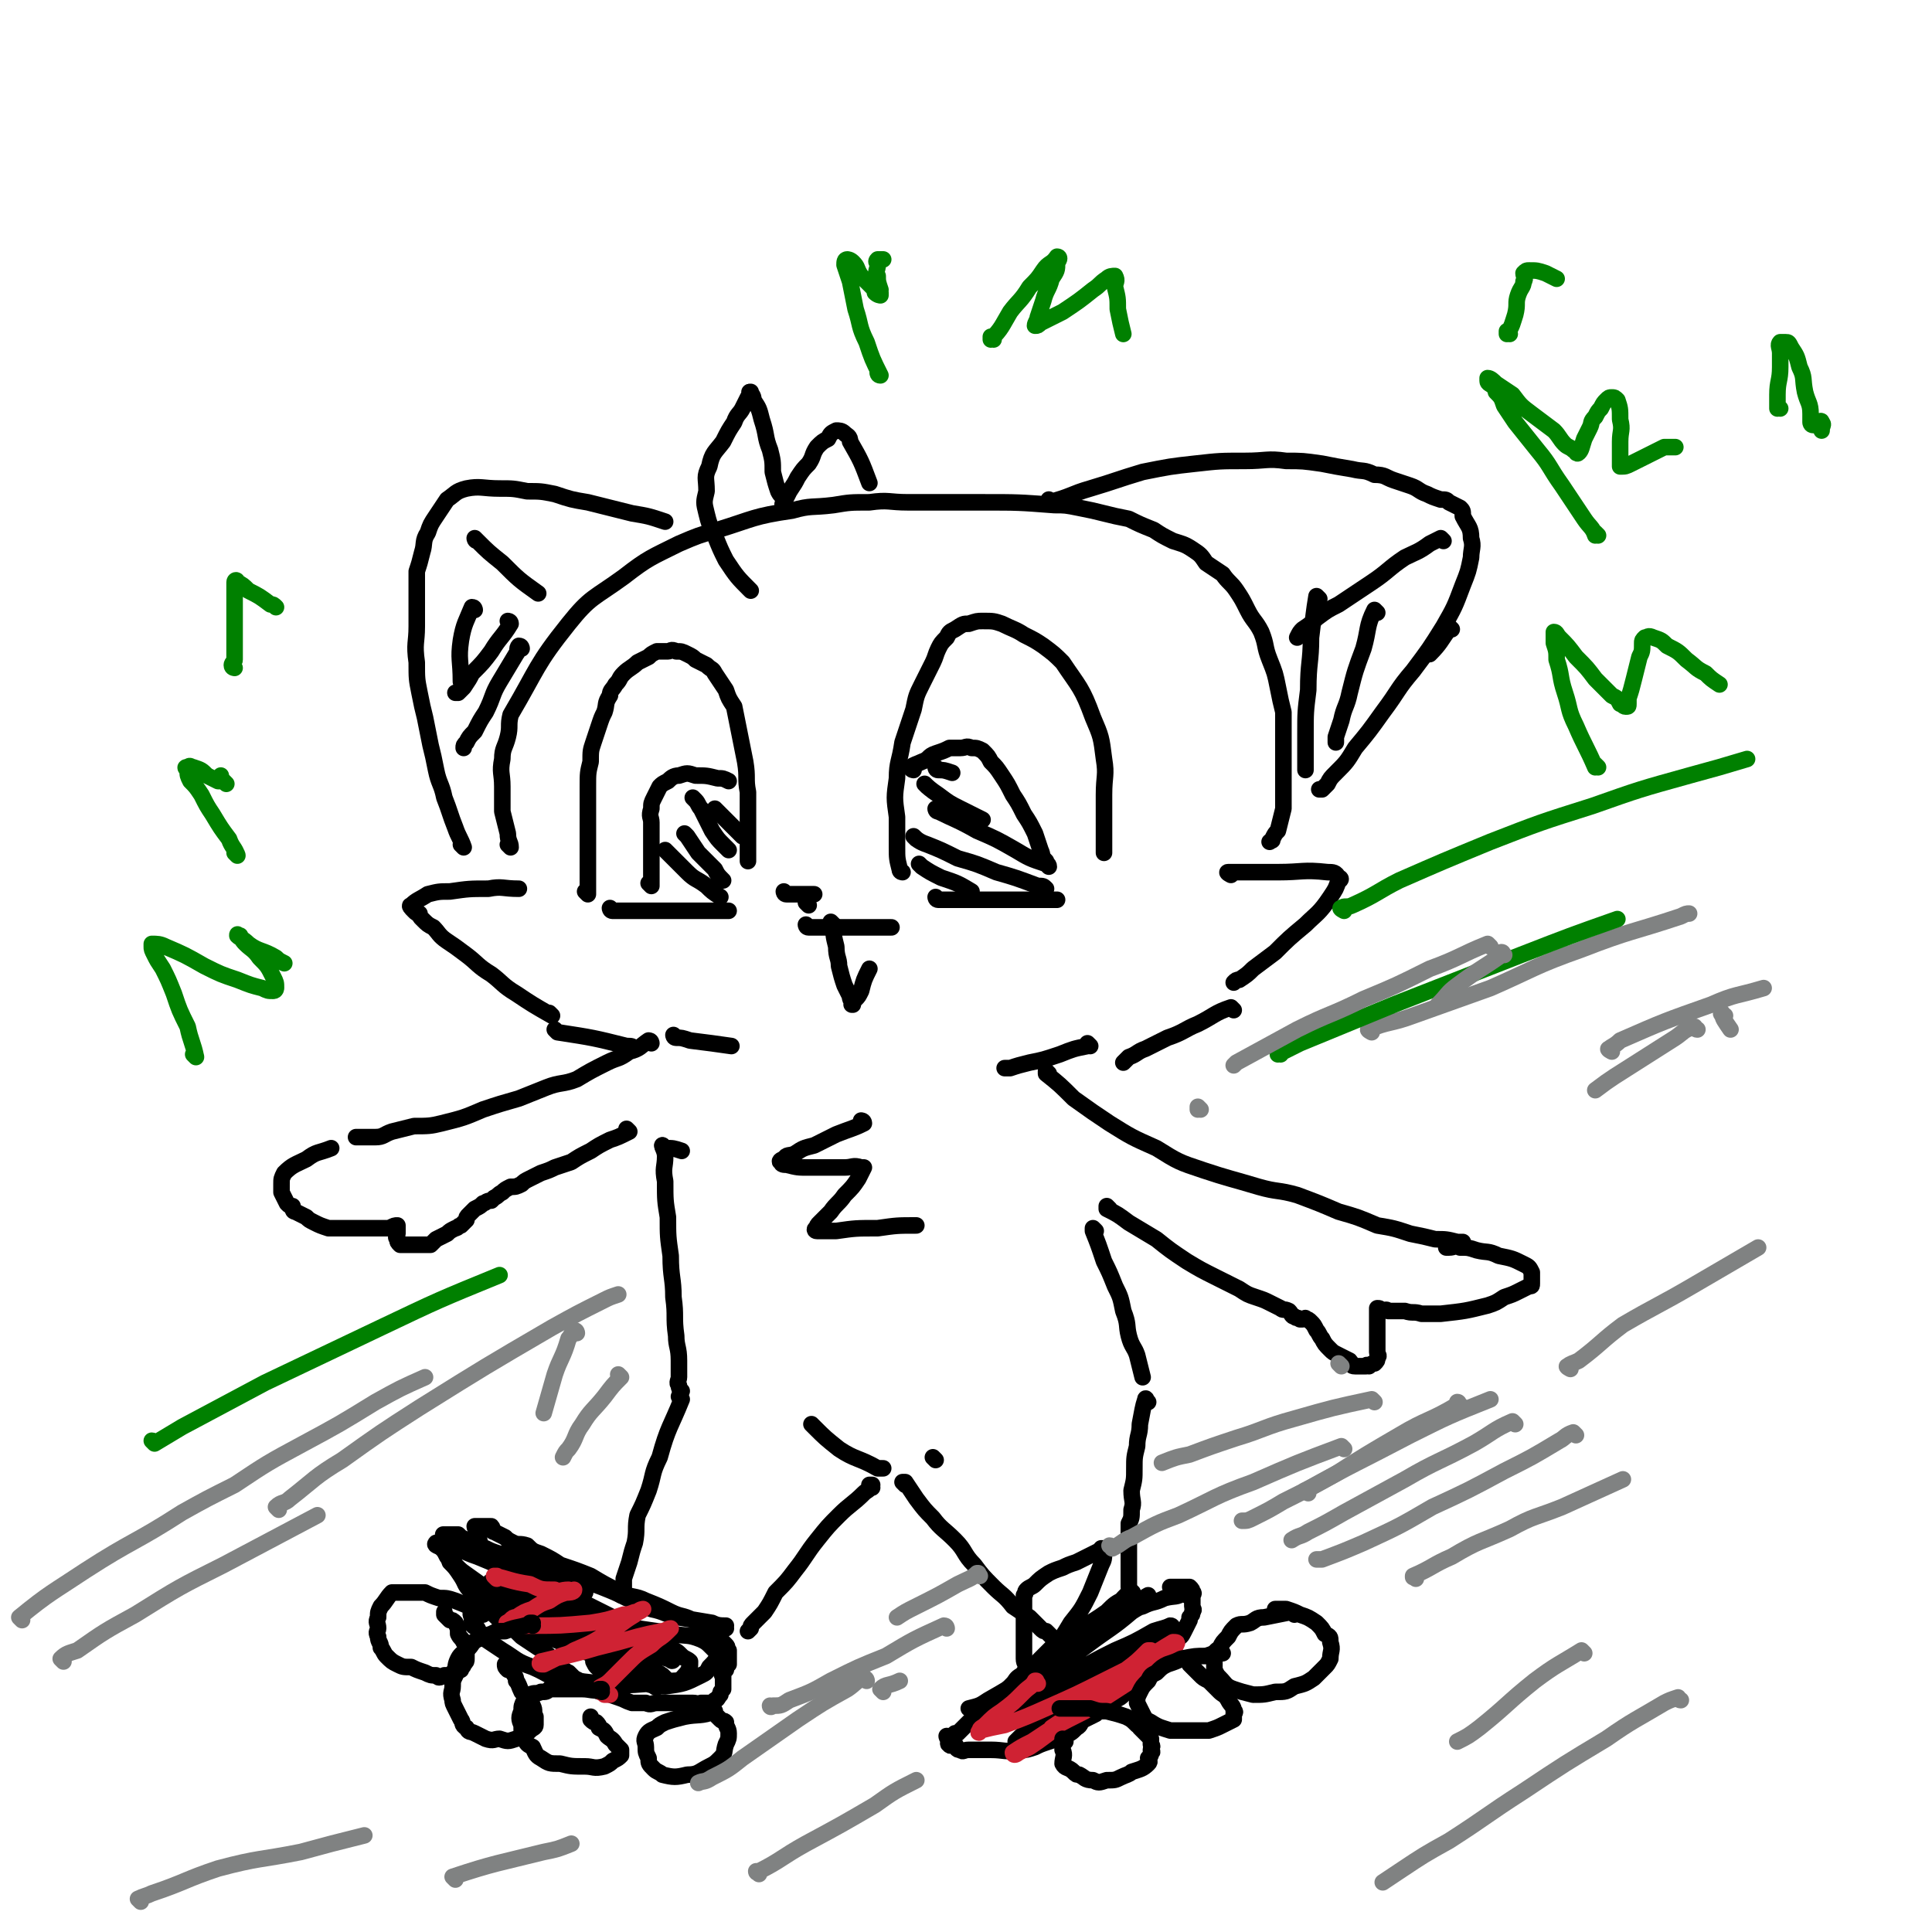 <svg viewBox='0 0 700 700' version='1.1' xmlns='http://www.w3.org/2000/svg' xmlns:xlink='http://www.w3.org/1999/xlink'><g fill='none' stroke='rgb(0,0,0)' stroke-width='6' stroke-linecap='round' stroke-linejoin='round'><path d='M327,316c0,0 -1,0 -1,-1 -1,-4 -1,-4 -1,-8 0,-5 0,-5 0,-11 -1,-7 -1,-7 0,-14 0,-6 1,-6 2,-13 2,-6 2,-6 4,-12 1,-5 1,-5 3,-9 2,-4 2,-4 4,-8 1,-2 1,-3 2,-5 1,-2 1,-2 3,-4 1,-2 1,-2 3,-3 3,-2 3,-2 5,-2 3,-1 3,-1 5,-1 4,0 4,0 7,1 4,2 5,2 8,4 4,2 4,2 7,4 4,3 4,3 7,6 6,9 7,9 11,20 3,7 3,7 4,15 1,6 0,6 0,13 0,5 0,5 0,10 0,3 0,3 0,7 0,2 0,2 0,4 '/><path d='M340,326c0,0 -1,-1 -1,-1 0,0 0,1 1,1 3,0 3,0 6,0 5,0 5,0 9,0 5,0 5,0 9,0 4,0 4,0 8,0 6,0 6,0 11,0 '/><path d='M331,279c0,0 -1,-1 -1,-1 0,0 0,0 1,1 0,0 0,0 0,0 0,0 -1,0 -1,-1 1,-1 2,-1 4,-2 3,-1 2,-2 5,-3 3,-1 3,-1 5,-2 2,0 2,0 4,0 2,0 2,-1 4,0 2,0 2,0 4,1 2,2 2,2 3,4 2,2 2,2 4,5 2,3 2,3 4,7 2,3 2,3 4,7 2,3 2,3 4,7 1,3 1,3 2,6 1,2 0,2 2,4 0,1 1,1 1,2 '/><path d='M334,314c0,0 -1,-1 -1,-1 0,0 0,0 1,1 0,0 0,0 0,0 3,2 3,2 7,4 6,2 6,2 11,5 '/><path d='M332,304c0,0 -1,-1 -1,-1 1,1 2,2 5,3 5,2 5,2 11,5 7,2 7,2 14,5 7,2 7,2 15,5 2,0 2,0 3,1 '/><path d='M340,294c0,0 -1,-1 -1,-1 0,0 0,1 1,1 6,3 7,3 14,7 7,3 7,3 14,7 5,3 5,3 11,5 '/><path d='M336,285c0,0 -1,-1 -1,-1 1,1 2,2 5,4 4,3 4,3 8,5 4,2 4,2 8,4 '/><path d='M340,279c0,0 -1,-1 -1,-1 0,0 0,1 1,1 2,0 2,0 5,1 '/><path d='M285,324c0,0 -1,-1 -1,-1 0,0 0,1 1,1 4,0 5,0 10,0 '/><path d='M293,328c0,0 -1,-1 -1,-1 0,0 0,0 1,1 0,0 0,0 0,0 0,0 -1,-1 -1,-1 0,0 0,0 1,1 0,0 0,0 0,0 '/><path d='M293,336c0,0 -1,-1 -1,-1 0,0 0,1 1,1 4,0 4,0 9,0 5,0 5,0 10,0 6,0 6,0 11,0 '/><path d='M302,335c0,0 -1,-1 -1,-1 0,0 0,0 1,1 0,0 0,0 0,0 0,4 0,4 1,8 0,4 1,4 1,7 1,4 1,4 2,7 1,2 1,2 2,4 0,1 0,1 1,2 0,1 -1,1 0,1 0,0 0,-1 1,-2 1,-1 1,-1 2,-3 1,-4 1,-4 3,-8 '/><path d='M222,330c0,0 -1,-1 -1,-1 0,0 0,1 1,1 2,0 2,0 4,0 6,0 6,0 11,0 5,0 5,0 10,0 6,0 6,0 12,0 2,0 2,0 5,0 '/><path d='M213,324c0,0 -1,-1 -1,-1 0,0 0,0 1,1 0,0 0,0 0,0 0,-8 0,-8 0,-16 0,-4 0,-4 0,-9 0,-4 0,-4 0,-7 0,-4 0,-4 0,-7 0,-5 0,-5 1,-9 0,-4 0,-4 1,-7 1,-3 1,-3 2,-6 1,-3 1,-3 2,-5 1,-3 0,-3 2,-6 0,-2 1,-2 2,-4 2,-2 1,-2 3,-4 2,-2 3,-2 5,-4 2,-1 2,-1 4,-2 1,-1 1,-1 3,-2 2,0 2,0 4,0 1,0 1,-1 3,0 2,0 2,0 4,1 2,1 2,1 3,2 2,1 2,1 4,2 2,2 2,1 3,3 2,3 2,3 4,6 1,3 1,3 3,6 1,5 1,5 2,10 1,5 1,5 2,10 1,6 0,6 1,11 0,5 0,5 0,10 0,6 0,6 0,12 0,1 0,1 0,2 0,0 0,0 0,1 '/><path d='M236,321c0,0 -1,-1 -1,-1 0,0 0,0 1,1 0,0 0,0 0,0 0,-6 0,-6 0,-12 0,-3 0,-3 0,-6 0,-2 0,-2 0,-5 0,-2 -1,-2 0,-5 0,-2 0,-2 1,-4 1,-2 1,-2 2,-4 1,-1 1,-1 3,-2 1,-1 2,-2 4,-2 3,-1 3,-1 6,0 4,0 4,0 8,1 2,0 2,0 4,1 '/><path d='M242,309c0,0 -1,-1 -1,-1 0,0 0,0 1,1 3,3 3,3 7,7 3,3 3,2 7,5 2,2 2,2 5,4 '/><path d='M249,303c0,0 -1,-1 -1,-1 0,0 0,0 1,1 2,3 2,3 4,6 3,3 3,3 6,6 1,2 1,2 3,4 '/><path d='M252,290c0,0 -1,-1 -1,-1 0,0 0,0 1,1 1,1 1,2 2,3 2,4 2,4 4,8 2,3 2,3 4,5 1,1 1,1 2,2 '/><path d='M260,294c0,0 -1,-1 -1,-1 0,0 0,0 1,1 1,1 1,1 2,2 3,3 3,3 7,7 '/><path d='M200,368c0,0 -1,-1 -1,-1 0,0 0,0 1,1 0,0 0,0 0,0 -7,-4 -7,-4 -13,-8 -5,-3 -5,-4 -9,-7 -5,-3 -5,-4 -9,-7 -4,-3 -4,-3 -7,-5 -3,-2 -3,-3 -5,-5 -2,-1 -2,-1 -4,-3 -1,-1 -1,-1 -1,-2 -1,0 -1,0 -2,-1 -1,-1 -2,-2 -1,-2 2,-2 3,-2 6,-4 4,-1 4,-1 8,-1 7,-1 7,-1 14,-1 5,-1 5,0 11,0 '/><path d='M185,307c0,0 -1,-1 -1,-1 0,0 1,1 1,1 0,-2 -1,-2 -1,-5 -1,-4 -1,-4 -2,-8 0,-5 0,-5 0,-9 0,-5 -1,-5 0,-10 0,-4 1,-4 2,-8 1,-4 0,-4 1,-8 10,-17 9,-18 21,-33 8,-10 9,-9 20,-17 9,-7 10,-7 20,-12 7,-3 7,-3 14,-5 13,-4 13,-5 27,-7 7,-2 7,-1 15,-2 6,-1 6,-1 13,-1 7,-1 7,0 14,0 7,0 7,0 14,0 6,0 6,0 13,0 13,0 13,0 26,1 4,0 4,0 9,1 5,1 5,1 9,2 4,1 4,1 9,2 4,2 4,2 9,4 3,2 3,2 7,4 3,1 4,1 7,3 3,2 3,2 5,5 3,2 3,2 6,4 2,3 3,3 5,6 2,3 2,3 4,7 2,4 3,4 5,8 2,5 1,5 3,10 2,5 2,5 3,10 1,5 1,5 2,9 0,13 0,13 0,25 0,5 0,5 0,10 -1,4 -1,4 -2,8 -1,1 -1,1 -2,3 0,1 0,0 -1,1 '/><path d='M446,317c0,0 -2,-1 -1,-1 2,0 3,0 6,0 6,0 6,0 12,0 9,0 9,-1 18,0 2,0 3,0 4,2 1,0 1,1 0,1 -1,3 -1,3 -3,6 -4,6 -5,6 -9,10 -6,5 -6,5 -11,10 -4,3 -4,3 -8,6 -2,2 -2,2 -5,4 -1,0 -1,0 -2,1 '/><path d='M168,307c0,0 -1,-1 -1,-1 0,0 1,1 1,1 -1,-3 -2,-4 -3,-7 -2,-5 -2,-6 -4,-11 -1,-5 -2,-5 -3,-10 -1,-5 -1,-5 -2,-9 -1,-5 -1,-5 -2,-10 -1,-4 -1,-4 -2,-9 -1,-5 -1,-5 -1,-11 -1,-7 0,-7 0,-13 0,-6 0,-6 0,-11 0,-5 0,-5 0,-9 1,-3 1,-3 2,-7 1,-3 0,-4 2,-7 1,-3 1,-3 3,-6 2,-3 2,-3 4,-6 3,-2 3,-3 7,-4 5,-1 6,0 12,0 5,0 5,0 10,1 5,0 5,0 10,1 6,2 6,2 12,3 8,2 8,2 16,4 6,1 6,1 12,3 '/><path d='M381,182c0,0 -1,-1 -1,-1 0,0 0,1 0,1 8,-2 8,-3 15,-5 10,-3 9,-3 19,-6 10,-2 10,-2 19,-3 9,-1 9,-1 18,-1 8,0 8,-1 15,0 6,0 6,0 13,1 5,1 5,1 11,2 4,1 4,0 8,2 4,0 4,1 7,2 3,1 3,1 6,2 3,1 3,2 6,3 2,1 2,1 5,2 2,0 2,0 3,1 2,1 2,1 4,2 1,1 1,1 1,3 2,4 3,4 3,8 1,3 0,4 0,7 -1,5 -1,5 -3,10 -3,8 -3,8 -7,15 -5,8 -5,8 -11,16 -6,7 -5,7 -11,15 -5,7 -5,7 -10,13 -3,5 -3,5 -7,9 -2,2 -2,2 -3,4 -1,1 -1,1 -2,2 0,0 0,0 -1,0 '/><path d='M523,196c0,0 -1,-1 -1,-1 -2,1 -2,1 -4,2 -4,3 -5,3 -9,5 -6,4 -6,5 -12,9 -6,4 -6,4 -12,8 -4,2 -4,2 -8,5 -2,2 -2,2 -5,4 -1,1 -1,1 -2,3 '/><path d='M478,217c0,0 -1,-1 -1,-1 -1,6 -1,7 -2,15 0,9 -1,9 -1,19 -1,8 -1,8 -1,16 0,4 0,4 0,8 0,2 0,2 0,4 0,1 0,1 0,1 0,0 0,0 0,0 '/><path d='M499,222c0,0 -1,-1 -1,-1 -3,6 -2,7 -4,14 -3,8 -3,8 -5,16 -1,5 -2,5 -3,10 -1,3 -1,3 -2,6 0,1 0,1 0,2 '/><path d='M526,228c0,0 -1,-1 -1,-1 0,0 0,0 0,1 -3,4 -3,5 -7,9 '/><path d='M272,214c0,0 -1,-1 -1,-1 0,0 0,0 1,1 0,0 0,0 0,0 -5,-5 -5,-5 -9,-11 -2,-4 -2,-4 -4,-9 -2,-4 -2,-4 -3,-8 -1,-4 -1,-4 0,-8 0,-5 -1,-5 1,-9 1,-5 2,-5 5,-9 2,-4 2,-4 4,-7 1,-3 2,-3 3,-5 1,-2 1,-2 2,-4 0,0 0,0 1,-1 0,-1 -1,-1 0,-1 0,1 1,1 1,3 2,3 2,3 3,7 2,6 1,6 3,11 1,4 1,4 1,8 1,4 1,4 2,7 1,2 1,1 2,3 0,1 -1,2 0,2 0,0 0,0 0,-1 1,-2 1,-2 2,-4 2,-3 2,-3 3,-5 2,-3 2,-3 4,-5 2,-3 1,-3 3,-6 2,-2 2,-2 4,-3 1,-2 1,-2 3,-3 1,0 2,0 3,1 1,1 2,1 2,3 4,7 4,7 7,15 '/><path d='M173,196c0,0 -1,-1 -1,-1 0,0 0,1 1,1 4,4 4,4 9,8 6,6 6,6 13,11 '/><path d='M189,235c0,0 0,-1 -1,-1 -1,1 0,2 -1,3 -3,5 -3,5 -6,10 -3,5 -2,5 -5,11 -2,3 -2,3 -4,7 -2,2 -2,2 -3,4 -1,1 -1,1 -1,2 '/><path d='M185,226c0,0 -1,-1 -1,-1 0,0 1,0 1,1 -3,5 -4,5 -7,10 -3,4 -3,4 -7,8 -1,2 -1,2 -3,5 -1,1 -1,1 -2,2 -1,0 -1,0 -1,0 '/><path d='M172,221c0,0 0,-1 -1,-1 -2,5 -3,6 -4,12 -1,7 0,7 0,15 '/><path d='M202,374c0,0 -1,-1 -1,-1 0,0 0,0 1,1 0,0 0,0 0,0 13,2 13,2 25,5 2,0 2,0 3,1 '/><path d='M447,366c0,0 -1,-1 -1,-1 -6,2 -6,3 -12,6 -5,2 -5,3 -11,5 -4,2 -4,2 -8,4 -3,1 -3,2 -6,3 -1,1 -1,1 -2,2 '/><path d='M245,376c0,0 -1,-1 -1,-1 0,0 0,1 1,1 2,0 2,0 5,1 8,1 8,1 15,2 '/><path d='M395,379c0,0 -1,-1 -1,-1 0,0 0,0 0,1 0,0 0,0 0,0 -5,1 -5,1 -10,3 -6,2 -6,2 -11,3 -4,1 -4,1 -7,2 -1,0 -1,0 -2,0 '/><path d='M380,389c0,0 -1,-1 -1,-1 0,0 0,0 0,1 5,4 5,4 10,9 7,5 7,5 13,9 8,5 8,5 17,9 8,5 8,5 17,8 9,3 10,3 20,6 7,2 7,1 14,3 8,3 8,3 15,6 7,2 7,2 14,5 6,1 6,1 12,3 5,1 5,1 9,2 4,0 4,0 8,1 1,0 1,0 1,0 1,0 1,0 1,0 '/><path d='M236,378c0,0 -1,-1 -1,-1 0,0 0,0 1,1 0,0 0,0 0,0 0,0 0,-1 -1,-1 -3,2 -3,3 -7,4 -4,3 -4,2 -8,4 -6,3 -6,3 -11,6 -5,2 -6,1 -11,3 -5,2 -5,2 -10,4 -7,2 -7,2 -13,4 -7,3 -7,3 -15,5 -4,1 -5,1 -10,1 -4,1 -4,1 -8,2 -3,1 -3,2 -6,2 -2,0 -2,0 -4,0 -1,0 -1,0 -2,0 -1,0 -1,0 -1,0 '/><path d='M228,410c0,0 -1,-1 -1,-1 0,0 0,0 1,1 0,0 0,0 0,0 -4,2 -4,2 -7,3 -4,2 -4,2 -7,4 -4,2 -4,2 -7,4 -3,1 -3,1 -6,2 -2,1 -2,1 -5,2 -2,1 -2,1 -4,2 -2,1 -2,1 -3,2 -2,1 -2,1 -4,1 -2,1 -2,1 -3,2 -2,1 -1,1 -3,2 0,0 0,0 -1,1 -2,0 -2,1 -3,1 -1,1 -1,1 -3,2 -1,1 -1,1 -2,2 -1,1 -1,1 -1,2 -1,1 -1,1 -2,2 -1,0 -1,1 -2,1 -2,1 -2,1 -3,2 -2,1 -2,1 -4,2 -1,1 -1,1 -2,2 -1,0 -1,0 -2,0 -1,0 -1,0 -2,0 -1,0 -1,0 -2,0 -1,0 -1,0 -1,0 -1,0 -1,0 -2,0 -1,0 -1,0 -2,0 -1,-1 -1,-1 -1,-2 -1,-1 0,-1 0,-2 0,-1 0,-1 0,-1 0,-1 0,-2 0,-2 -1,0 -1,0 -3,1 -1,0 -1,0 -1,0 -1,0 -1,0 -2,0 -2,0 -2,0 -3,0 -3,0 -3,0 -6,0 -2,0 -2,0 -5,0 -3,0 -3,0 -5,0 -3,-1 -3,-1 -5,-2 -2,-1 -2,-1 -3,-2 -2,-1 -2,-1 -4,-2 -1,0 -1,-1 -1,-2 -1,0 -1,0 -2,-1 -1,-2 -1,-2 -2,-4 0,-1 0,-2 0,-3 0,-2 0,-2 1,-4 3,-3 4,-3 8,-5 4,-3 4,-2 9,-4 '/><path d='M402,438c0,0 -1,-1 -1,-1 0,0 0,0 0,1 0,0 0,0 0,0 4,2 4,2 8,5 5,3 5,3 10,6 5,4 5,4 11,8 5,3 5,3 11,6 4,2 4,2 8,4 3,2 3,2 6,3 3,1 3,1 5,2 2,1 2,1 4,2 1,1 1,0 3,1 1,1 1,2 2,2 1,1 1,0 2,1 1,0 1,0 1,0 1,0 1,-1 1,0 1,0 1,0 2,1 1,1 1,1 2,3 1,1 1,2 2,3 1,2 1,2 3,4 1,1 1,1 3,2 2,1 2,1 4,2 1,1 0,2 2,2 1,0 2,0 4,0 0,-1 1,0 1,0 1,-1 1,-1 2,-1 1,-1 1,-1 1,-2 1,-1 0,-1 0,-2 0,-1 0,-1 0,-3 0,-1 0,-1 0,-3 0,-1 0,-1 0,-2 0,-1 0,-1 0,-2 0,-1 0,-1 0,-2 0,-1 0,-1 0,-1 0,-1 0,-1 0,-2 0,-1 0,-1 0,-1 1,0 1,0 1,1 2,0 2,-1 3,0 3,0 3,0 6,0 3,1 3,0 6,1 4,0 4,0 7,0 9,-1 9,-1 17,-3 3,-1 3,-1 6,-3 3,-1 3,-1 5,-2 2,-1 2,-1 4,-2 1,0 1,0 1,-1 0,-1 0,-1 0,-2 0,-1 0,-1 0,-2 -1,-2 -1,-2 -3,-3 -4,-2 -4,-2 -9,-3 -4,-2 -4,-1 -8,-2 -3,-1 -3,-1 -6,-1 -2,-1 -2,0 -4,0 -1,0 -1,0 -1,0 '/><path d='M241,416c0,0 -1,-1 -1,-1 0,0 0,1 1,1 3,0 3,0 6,1 '/><path d='M241,416c0,0 -1,-1 -1,-1 0,0 0,0 1,1 0,0 0,0 0,0 0,0 -1,-1 -1,-1 0,1 1,2 1,4 0,4 -1,4 0,9 0,7 0,7 1,13 0,7 0,7 1,14 0,8 1,8 1,15 1,7 0,7 1,14 0,4 1,4 1,9 0,3 0,3 0,6 0,1 -1,2 0,3 0,1 0,1 1,2 '/><path d='M397,446c0,0 -1,-1 -1,-1 0,0 0,0 0,1 0,0 0,0 0,0 2,5 2,5 4,11 2,4 2,4 4,9 2,4 2,4 3,9 2,5 1,5 2,9 1,4 2,4 3,7 1,4 1,4 2,8 '/><path d='M247,507c0,0 -1,-1 -1,-1 0,0 0,0 1,1 0,0 0,0 0,0 -4,10 -5,10 -8,21 -3,6 -2,6 -4,12 -2,5 -2,5 -4,9 -1,5 0,5 -1,10 -1,3 -1,3 -2,7 -1,3 -1,3 -2,6 0,2 0,2 0,4 -1,1 -1,1 -1,2 0,0 0,0 0,0 '/><path d='M316,539c0,0 -1,-1 -1,-1 0,0 1,0 1,0 -1,2 -2,2 -3,3 -4,4 -5,4 -9,8 -4,4 -4,4 -8,9 -4,5 -4,6 -8,11 -3,4 -3,4 -7,8 -2,4 -2,4 -4,7 -2,2 -2,2 -4,4 -1,1 -1,1 -1,2 -1,1 -1,1 -1,1 0,0 0,0 0,0 '/><path d='M328,538c0,0 -1,-1 -1,-1 0,0 0,0 1,0 2,3 2,3 4,6 3,4 3,4 6,7 3,4 4,4 8,8 4,4 3,5 7,9 3,4 3,4 7,8 3,3 4,3 7,7 3,2 3,2 6,4 2,2 2,2 4,4 1,1 1,1 2,1 1,1 1,1 2,2 1,1 1,1 2,1 '/><path d='M416,508c0,0 -1,-1 -1,-1 0,0 0,0 0,1 0,0 0,0 0,0 1,0 0,-2 0,-1 -1,3 -1,4 -2,9 0,4 -1,4 -1,8 -1,4 -1,4 -1,8 0,4 0,4 -1,8 0,4 1,4 0,7 0,3 0,3 -1,5 0,3 0,3 0,6 0,2 0,2 0,4 0,3 0,3 0,5 0,2 0,2 0,5 0,1 0,1 0,3 1,2 1,2 1,4 0,0 0,0 0,0 '/><path d='M384,595c0,0 -1,-1 -1,-1 0,0 0,0 0,0 0,0 0,0 0,0 1,1 0,0 0,0 0,0 0,0 0,0 0,0 0,0 0,0 -1,2 -1,2 -2,3 -3,3 -3,3 -6,6 -2,2 -3,2 -5,4 -2,1 -2,2 -3,3 -2,2 -2,2 -4,4 -2,1 -2,2 -3,3 -2,1 -2,1 -4,2 -1,0 -1,1 -2,1 0,1 0,1 -1,2 -1,1 -1,1 -2,2 -1,1 -1,1 -2,2 -1,1 -1,1 -2,2 0,0 -1,0 -1,0 -1,1 -1,1 -2,1 0,0 0,0 0,0 0,0 0,0 0,0 0,1 -1,0 -1,0 0,0 0,1 1,1 0,1 -1,2 0,2 0,1 1,0 2,0 1,1 0,2 2,2 1,1 1,0 3,0 2,0 2,0 4,0 2,0 2,0 4,0 5,0 5,1 11,0 2,0 2,0 5,-1 2,-1 2,-1 5,-2 3,-1 3,-1 5,-2 3,-1 3,-1 5,-3 2,-1 1,-2 3,-3 2,-1 2,-1 4,-2 1,-1 1,-2 3,-3 2,-1 2,-1 4,-2 2,-1 2,-1 3,-2 2,-2 2,-2 4,-4 1,-1 2,-1 3,-2 2,-1 2,-1 4,-3 2,-2 2,-2 4,-4 1,-1 1,-1 2,-3 1,-2 1,-2 2,-4 2,-1 2,-1 3,-3 1,-2 1,-2 2,-4 0,-1 0,-1 0,-1 1,-1 1,-1 1,-2 1,-1 0,-1 0,-2 0,-1 0,-1 0,-2 0,-1 0,-1 0,-2 0,0 1,-1 0,-1 0,-1 0,-1 -1,-2 -1,0 -1,0 -2,0 -1,0 -1,0 -3,0 -1,0 -1,0 -2,0 '/><path d='M263,590c0,0 -1,-1 -1,-1 0,0 1,0 1,0 -2,0 -3,0 -5,-1 -6,-1 -6,-1 -12,-2 -5,-1 -5,-2 -10,-3 -4,-2 -4,-2 -9,-4 -4,-2 -4,-2 -9,-4 -5,-2 -5,-1 -10,-3 -4,-2 -4,-2 -8,-4 -4,-1 -4,-1 -8,-2 -3,-1 -3,-1 -6,-2 -2,-1 -2,-1 -5,-1 -3,-1 -3,-1 -5,-2 -3,-1 -3,-1 -5,-2 -2,-1 -2,-1 -4,-2 0,0 0,0 -1,-1 -1,0 -1,0 -2,0 -1,0 -1,0 -2,0 -1,0 -1,0 -1,0 -1,0 0,0 0,0 0,1 0,1 0,1 0,2 0,2 0,4 1,2 1,2 2,5 2,2 2,2 4,5 2,3 1,3 4,6 2,3 2,3 5,5 3,3 3,3 6,6 4,2 4,2 7,5 3,2 3,2 6,4 2,1 2,1 3,2 1,1 1,1 2,2 1,1 1,1 2,2 1,1 1,1 2,2 1,0 1,1 2,1 1,1 1,1 2,2 2,1 2,1 4,2 1,1 1,1 3,2 2,1 2,1 4,1 2,1 2,1 5,2 3,1 2,1 5,2 3,0 3,0 5,0 2,1 2,0 4,0 1,0 1,0 2,0 2,0 2,0 4,0 2,0 2,0 3,0 2,0 2,0 4,0 2,0 2,1 3,0 2,0 2,0 3,0 1,0 1,0 2,-1 1,0 1,-1 2,-2 0,-1 0,-1 1,-2 0,0 0,0 0,-1 0,-1 0,-1 0,-2 0,-1 0,-1 0,-2 0,0 -1,0 0,-1 0,0 0,0 1,-1 0,0 0,0 0,-1 0,0 -1,0 0,-1 0,0 0,0 1,0 0,-1 0,-1 0,-2 0,-1 0,-1 0,-2 0,0 0,0 0,-1 -1,-1 0,-1 -1,-2 -1,-1 -1,-1 -2,-2 -1,-1 0,-1 -1,-2 -2,-1 -2,-1 -3,-1 -3,-2 -3,-2 -6,-4 -4,-2 -4,-1 -8,-3 -4,-2 -4,-2 -9,-4 -4,-2 -5,-1 -9,-3 -6,-3 -6,-3 -11,-6 -5,-2 -5,-2 -11,-4 -3,-2 -3,-2 -7,-4 -3,-1 -3,-1 -5,-3 -3,-1 -3,0 -5,-1 -2,-1 -2,-1 -3,-2 -2,-1 -2,-1 -4,-2 -1,0 0,-1 -1,-2 -1,0 -1,0 -2,0 -1,0 -1,0 -2,0 -1,0 -1,0 -2,0 0,1 1,1 1,2 1,3 0,4 3,7 3,5 3,5 7,9 5,5 6,5 12,9 6,4 7,4 14,7 '/><path d='M167,570c0,0 -1,-1 -1,-1 0,0 1,0 1,0 0,0 0,0 0,0 7,5 7,5 14,10 9,5 9,5 17,9 8,4 8,4 16,8 5,2 5,2 9,4 3,2 3,2 5,3 1,1 3,1 2,0 -2,-1 -4,-2 -7,-4 -8,-6 -7,-6 -15,-11 -6,-4 -6,-4 -12,-8 -3,-2 -3,-2 -6,-4 -2,-1 -2,-1 -4,-3 -1,0 -2,-1 -2,-1 0,1 1,2 3,4 6,5 5,6 11,10 10,8 10,7 20,14 5,4 5,4 11,7 3,2 4,2 7,3 1,1 2,2 2,1 -2,-1 -3,-2 -6,-3 -11,-8 -12,-7 -23,-14 -8,-6 -8,-6 -17,-11 -5,-3 -5,-3 -9,-6 -2,-1 -3,-1 -4,-3 -1,0 -2,-1 -1,-1 1,1 2,2 5,4 7,4 7,4 15,8 12,6 12,5 24,10 7,3 7,2 14,4 3,1 3,1 6,2 1,0 2,0 2,0 0,1 -1,1 -1,0 -6,-1 -6,-1 -10,-4 -11,-5 -10,-5 -20,-11 -8,-4 -8,-4 -15,-8 -3,-2 -3,-2 -6,-4 -1,-1 -2,-1 -2,-2 0,0 1,1 1,1 6,3 6,4 12,7 10,4 10,4 19,8 7,3 7,3 13,5 3,1 3,0 6,1 1,1 1,1 2,1 0,1 -1,0 -2,0 -5,-2 -4,-2 -9,-4 -10,-5 -10,-5 -20,-10 -6,-2 -6,-2 -12,-4 -1,-1 -3,-2 -2,-2 0,-1 2,0 4,-1 '/><path d='M430,578c0,0 -1,-1 -1,-1 0,0 1,0 0,0 -3,2 -3,1 -7,2 -4,2 -4,1 -8,3 -4,1 -4,2 -8,4 -4,2 -4,2 -8,4 -3,2 -3,2 -7,5 -3,3 -3,2 -7,5 -2,3 -2,3 -5,6 -2,2 -2,2 -4,4 -2,2 -2,2 -4,4 -2,2 -2,2 -3,3 -2,2 -2,2 -4,4 -1,1 -1,1 -2,1 0,1 0,2 -1,2 -1,1 -1,0 -2,0 -1,0 -2,1 -2,0 0,0 1,0 2,-1 1,-1 1,-1 2,-2 1,-1 1,-2 2,-3 2,-2 2,-2 3,-4 1,-1 1,-1 2,-2 1,-2 1,-2 2,-4 1,-2 1,-2 2,-4 0,-1 -1,-1 -1,-3 0,-2 0,-2 0,-4 0,-1 0,-1 0,-3 0,-2 0,-2 0,-4 0,-2 0,-2 0,-3 0,-1 0,-1 0,-2 0,-1 0,-1 0,-2 0,-1 0,-1 0,-2 0,-1 0,-1 0,-2 0,0 0,0 0,-1 1,-1 0,-1 1,-2 1,-1 2,-1 3,-2 2,-2 2,-2 5,-4 2,-1 2,-1 5,-2 2,-1 2,-1 5,-2 2,-1 2,-1 4,-2 2,-1 2,-1 4,-2 1,0 0,0 1,-1 1,0 2,0 2,0 0,1 0,1 -1,1 0,3 0,3 -1,5 -2,5 -2,5 -4,10 -3,6 -3,6 -7,11 -3,5 -3,5 -6,9 -3,4 -3,4 -5,7 -1,2 -1,2 -3,4 0,0 -1,0 -1,0 -1,0 -1,0 -1,0 2,-2 2,-2 4,-5 6,-5 6,-5 12,-10 6,-5 6,-4 13,-9 3,-3 3,-3 7,-5 1,-1 2,-1 2,-2 1,0 0,0 -1,0 -3,3 -3,3 -6,7 -6,6 -5,6 -11,13 -6,6 -6,6 -12,13 -4,5 -4,5 -9,9 -3,2 -3,2 -6,4 -1,1 -1,1 -2,2 -1,0 -1,0 -1,0 3,-2 3,-2 6,-3 9,-6 9,-6 19,-11 10,-6 10,-5 20,-10 5,-3 5,-3 10,-6 2,-1 2,-1 3,-2 1,0 1,-1 0,-1 -2,2 -2,2 -5,5 -6,5 -6,5 -12,10 -7,6 -7,6 -14,11 -6,5 -6,4 -12,8 -3,2 -3,3 -6,5 -1,0 -1,0 -2,0 -1,0 -1,0 -1,0 3,-3 3,-3 6,-5 9,-6 9,-6 18,-13 10,-7 10,-7 20,-13 5,-4 5,-3 9,-7 2,-1 2,-1 3,-3 1,0 1,-1 0,-1 -2,1 -3,1 -6,2 -7,4 -7,4 -14,7 -8,4 -8,4 -16,9 -5,3 -5,3 -10,6 -3,1 -3,1 -6,2 -1,0 -2,1 -2,0 -1,0 0,-1 0,-1 4,-4 4,-4 8,-7 8,-6 8,-5 16,-11 8,-6 9,-6 16,-12 3,-2 4,-2 6,-4 0,-1 0,-2 0,-2 -2,1 -2,2 -4,3 -10,7 -10,7 -20,14 -10,7 -10,7 -21,13 -6,4 -6,4 -13,8 -3,2 -3,2 -7,3 '/><path d='M224,594c0,0 -1,-1 -1,-1 0,0 0,0 1,0 5,5 4,6 10,10 2,2 3,2 6,4 1,1 1,1 2,2 1,0 1,1 1,1 0,0 0,0 0,-1 -1,0 -1,1 -2,0 -4,-1 -4,-1 -8,-3 -3,-2 -3,-2 -6,-4 -3,-2 -3,-2 -5,-4 -1,-1 -1,-1 -2,-2 -1,-1 -2,-1 -1,-2 0,-1 0,-2 2,-3 4,-1 5,-1 10,-1 7,1 7,1 13,2 5,1 5,0 10,2 2,1 2,1 4,3 1,1 2,2 2,3 -1,2 -1,2 -3,4 -1,2 -1,2 -3,3 -6,3 -6,3 -13,4 -5,0 -6,-1 -11,-2 -4,0 -4,0 -7,-1 -3,-1 -3,-1 -5,-3 -2,-1 -2,-1 -3,-3 0,-2 -1,-3 0,-4 2,-2 4,-2 8,-2 5,-1 6,-1 11,0 5,1 5,1 9,2 2,0 2,0 4,2 1,1 2,1 3,2 0,2 0,2 -1,4 -2,2 -2,3 -5,3 -17,2 -18,2 -35,0 -9,0 -9,-2 -16,-5 -6,-2 -6,-3 -11,-6 -3,-2 -3,-2 -6,-4 -2,-2 -2,-2 -3,-4 -2,-1 -2,-1 -2,-3 0,-2 -1,-2 0,-3 0,-1 0,-2 1,-2 5,-1 6,-1 12,-1 6,1 7,1 13,3 6,2 6,2 10,5 3,1 3,2 6,3 1,2 2,1 3,3 1,0 1,0 1,1 0,1 0,2 0,2 -1,1 -1,0 -2,0 -2,1 -2,1 -4,0 -5,-1 -5,-2 -10,-4 -4,-1 -4,-1 -8,-3 -3,-2 -3,-2 -6,-4 -3,-2 -3,-2 -5,-4 -4,-2 -4,-2 -7,-5 -2,-2 -2,-2 -5,-5 -2,-3 -2,-3 -5,-6 -1,-2 -1,-2 -3,-3 -1,-2 -1,-2 -2,-3 -1,-1 -3,-1 -2,-2 0,0 2,0 3,0 6,2 6,3 12,5 12,5 12,5 24,9 7,2 7,2 15,4 '/></g>
<g fill='none' stroke='rgb(207,34,51)' stroke-width='6' stroke-linecap='round' stroke-linejoin='round'><path d='M180,572c0,0 -1,-1 -1,-1 0,0 0,0 1,0 0,0 0,0 0,0 0,1 -1,0 -1,0 5,1 6,2 13,3 4,2 4,2 9,2 2,1 2,0 5,0 1,1 2,0 2,0 0,1 -2,1 -3,1 -3,1 -3,1 -6,3 -3,1 -3,1 -6,3 -3,1 -3,1 -6,3 -1,0 -1,0 -2,1 -1,1 -2,1 -1,1 3,1 4,1 9,1 10,0 10,0 21,-1 6,-1 6,-1 12,-3 3,0 3,-1 5,-1 1,-1 2,-1 2,-1 -1,1 -2,1 -3,2 -5,3 -4,3 -9,6 -6,4 -6,4 -13,7 -3,2 -3,1 -7,3 -2,1 -2,1 -4,2 -1,0 -2,0 -1,-1 8,-2 10,-2 20,-5 8,-2 8,-2 15,-4 4,-1 4,-1 9,-2 1,0 2,-1 3,-1 0,0 -1,1 -1,1 -3,3 -3,2 -6,5 -5,3 -5,3 -9,7 -3,3 -3,3 -6,6 -2,2 -4,2 -4,3 0,1 1,1 2,2 1,0 1,0 2,0 '/><path d='M376,610c0,0 -1,-1 -1,-1 0,0 1,0 0,0 -1,2 -2,2 -4,4 -4,4 -4,4 -8,7 -3,2 -3,2 -6,5 -1,1 -2,1 -2,2 -1,1 0,1 0,0 4,-1 4,-1 9,-2 8,-3 8,-3 17,-7 9,-4 9,-4 19,-9 6,-3 6,-3 12,-6 2,-1 2,-1 5,-3 0,-1 1,-1 0,-2 0,0 0,0 -1,0 -4,4 -4,4 -8,7 -8,6 -8,6 -15,12 -7,5 -7,6 -13,11 -4,3 -4,3 -7,5 -2,1 -2,1 -4,2 -1,1 -2,1 -2,0 3,-2 3,-2 7,-4 9,-6 9,-6 19,-11 10,-7 11,-7 21,-14 5,-3 5,-3 10,-7 1,-1 2,-2 2,-3 1,-1 0,-1 -1,-1 -5,3 -5,3 -9,6 -9,6 -9,6 -17,12 -6,4 -6,4 -12,9 -3,2 -3,2 -6,4 '/></g>
<g fill='none' stroke='rgb(0,0,0)' stroke-width='6' stroke-linecap='round' stroke-linejoin='round'><path d='M175,585c0,0 0,-1 -1,-1 -4,-2 -4,-2 -9,-4 -3,-1 -3,-1 -6,-1 -3,-1 -3,-1 -5,-2 -3,0 -3,0 -6,0 -2,0 -2,0 -4,0 -1,0 -1,0 -2,0 -2,2 -2,3 -4,5 -1,2 -1,2 -1,4 -1,2 0,2 0,4 0,1 -1,1 0,3 0,2 1,2 1,4 1,1 1,2 2,3 2,2 2,2 4,3 2,1 2,1 5,1 2,1 2,1 5,2 2,1 2,1 4,1 1,1 1,1 3,0 2,0 2,0 3,-1 1,0 1,0 3,-1 0,-1 1,-1 1,-2 1,-1 1,-1 1,-2 0,-1 0,-1 0,-2 0,-1 0,-1 0,-1 0,-2 0,-2 -1,-3 -1,-2 -1,-1 -2,-3 0,-2 0,-2 -1,-4 -1,-1 -1,-1 -2,-1 -1,-1 -1,-1 -2,-2 0,0 0,0 0,-1 '/><path d='M193,589c0,0 -1,-1 -1,-1 0,0 0,0 1,0 0,0 0,0 0,0 -5,2 -5,1 -10,3 -3,0 -3,0 -5,1 -3,1 -3,1 -5,2 -2,1 -2,2 -3,3 -2,2 -3,2 -4,4 -1,2 -1,3 -1,6 -1,2 -1,2 -1,4 0,2 -1,2 0,5 0,1 0,1 1,3 1,2 1,2 2,4 1,1 0,2 2,3 1,2 1,1 3,2 2,1 2,1 4,2 3,1 3,0 5,0 3,1 3,1 6,0 3,-1 3,-1 5,-3 1,-1 2,-1 2,-2 0,-1 0,-1 0,-3 -1,-2 0,-2 -1,-4 -1,-3 -2,-3 -4,-5 -1,-2 -1,-3 -2,-4 0,-2 -1,-2 -1,-3 -1,-1 -1,-1 -2,-1 -1,-1 -1,-1 -1,-2 '/><path d='M218,613c0,0 -1,-1 -1,-1 0,0 1,0 1,0 -3,1 -4,0 -7,0 -3,0 -3,0 -6,0 -3,0 -3,0 -6,0 -1,1 -1,1 -3,1 -2,1 -2,0 -4,1 -1,1 -1,1 -2,2 -1,2 -1,2 -1,4 -1,2 -1,3 0,5 0,3 0,3 1,5 1,2 1,2 3,3 1,2 1,3 3,4 3,2 3,2 7,2 4,1 4,1 9,1 3,0 3,1 7,0 2,-1 2,-1 3,-2 2,-1 2,-1 3,-2 0,0 0,-1 0,-2 -1,-1 -1,-1 -2,-2 -1,-2 -2,-2 -3,-3 -1,-2 -1,-2 -3,-3 0,-1 0,-1 -1,-2 -1,0 -1,0 -2,-1 0,0 0,0 0,-1 '/><path d='M259,621c0,0 -1,-1 -1,-1 0,0 1,0 1,0 -5,2 -6,1 -11,2 -4,1 -4,1 -7,2 -2,1 -2,1 -3,2 -2,1 -3,1 -4,3 -1,2 0,2 0,4 0,2 0,2 1,4 0,2 0,2 2,4 1,1 2,1 3,2 4,1 5,1 9,0 4,0 4,-1 8,-3 2,-1 2,-1 4,-3 2,-2 1,-2 2,-5 1,-2 1,-2 1,-4 0,-2 -1,-2 -1,-4 -1,-1 -1,0 -2,-1 -1,-1 -1,-1 -2,-2 -1,-1 -1,0 -2,-1 '/><path d='M386,631c0,0 -1,-1 -1,-1 0,0 0,0 0,0 0,0 0,0 0,0 1,1 0,0 0,0 0,1 0,2 0,4 1,2 0,3 0,5 1,2 2,1 4,3 1,1 1,1 2,1 2,1 2,2 5,2 2,1 2,1 5,0 3,0 3,0 5,-1 2,-1 3,-1 4,-2 3,-1 4,-1 6,-3 1,-1 0,-1 0,-2 1,-1 1,-1 1,-2 1,0 0,-1 0,-1 0,-1 1,-1 0,-2 0,-1 0,-1 0,-2 -1,-1 -1,-1 -2,-2 -1,-1 -1,-1 -2,-2 0,0 0,-1 -1,-1 -2,-2 -2,-2 -4,-3 -3,-1 -3,-1 -7,-2 -3,0 -3,0 -6,-1 -3,0 -3,0 -6,0 -2,0 -2,0 -3,0 -1,0 -1,0 -2,0 0,0 0,0 0,0 '/><path d='M443,599c0,0 -1,-1 -1,-1 0,0 1,0 0,0 -2,1 -2,1 -5,2 -4,0 -4,0 -9,1 -2,1 -2,1 -5,2 -2,1 -2,1 -4,3 -2,1 -2,1 -3,3 -2,2 -2,2 -3,4 -1,2 -1,2 -1,4 1,2 1,2 2,4 1,2 1,2 3,3 3,2 4,2 7,3 4,0 4,0 7,0 4,0 4,0 7,0 3,-1 3,-1 5,-2 2,-1 2,-1 4,-2 0,0 0,-1 0,-2 0,0 1,-1 0,-1 0,-2 -1,-2 -2,-4 -1,-2 -2,-2 -3,-3 -2,-2 -2,-2 -4,-4 -2,-1 -2,-1 -3,-2 -1,-1 -1,-1 -2,-2 -1,-1 -1,-1 -2,-2 '/><path d='M469,585c0,0 -1,-1 -1,-1 0,0 0,0 0,0 0,0 0,0 0,0 -5,1 -5,1 -10,2 -3,0 -3,1 -5,2 -3,1 -3,0 -5,1 -2,2 -2,2 -3,4 -2,2 -2,2 -3,4 -1,1 -2,1 -2,3 0,2 0,3 0,5 1,2 1,2 2,3 2,2 2,3 5,4 3,1 3,1 7,2 4,0 4,0 8,-1 4,0 4,0 7,-2 4,-1 4,-1 7,-3 2,-2 2,-2 4,-4 1,-1 1,-1 2,-3 0,-3 1,-3 0,-6 0,-2 0,-2 -2,-3 -1,-2 -1,-2 -3,-4 -3,-2 -3,-2 -6,-3 -2,-1 -2,-1 -5,-2 -2,0 -2,0 -4,0 '/><path d='M295,517c0,0 -1,-1 -1,-1 0,0 0,0 1,1 4,4 4,4 9,8 6,4 7,3 14,7 1,0 1,0 2,0 '/><path d='M339,529c0,0 -1,-1 -1,-1 0,0 0,0 1,1 0,0 0,0 0,0 '/><path d='M313,407c0,0 -1,-1 -1,-1 0,0 1,0 1,1 -4,2 -5,2 -10,4 -4,2 -4,2 -8,4 -4,1 -4,1 -7,3 -2,1 -3,0 -4,2 -1,0 -2,1 -1,1 0,1 1,1 2,1 4,1 4,1 8,1 7,0 7,0 13,0 3,0 3,-1 6,0 0,0 1,0 1,0 -1,2 -1,2 -2,4 -2,3 -2,3 -5,6 -2,3 -3,3 -5,6 -2,2 -2,2 -4,4 -1,1 -1,1 -1,2 -1,0 -1,1 0,1 3,0 3,0 7,0 7,-1 7,-1 15,-1 7,-1 7,-1 14,-1 '/></g>
<g fill='none' stroke='rgb(128,130,130)' stroke-width='6' stroke-linecap='round' stroke-linejoin='round'><path d='M225,499c0,0 -1,-1 -1,-1 0,0 0,0 1,1 0,0 0,0 0,0 -3,3 -3,3 -6,7 -4,5 -5,5 -8,10 -3,4 -2,5 -5,9 -1,1 -1,1 -2,3 '/><path d='M209,483c0,0 0,-1 -1,-1 -1,1 -1,2 -2,3 -2,7 -3,7 -5,13 -2,7 -2,7 -4,14 '/><path d='M513,572c0,0 -1,-1 -1,-1 0,0 0,1 0,0 7,-3 7,-4 14,-7 10,-6 10,-5 21,-10 9,-5 9,-4 19,-8 11,-5 11,-5 22,-10 '/><path d='M474,541c0,0 -2,-1 -1,-1 18,-10 19,-10 38,-20 14,-7 14,-7 29,-13 '/><path d='M497,374c0,0 -2,-1 -1,-1 7,-3 8,-2 16,-5 14,-5 14,-5 28,-10 16,-7 16,-8 33,-14 18,-7 18,-6 36,-12 2,-1 2,-1 3,-1 '/><path d='M8,587c0,0 -1,-1 -1,-1 11,-9 12,-9 24,-17 17,-11 18,-10 35,-21 9,-5 9,-5 19,-10 12,-8 12,-8 25,-15 13,-7 13,-7 26,-15 9,-5 9,-5 18,-9 '/><path d='M23,602c0,0 -1,-1 -1,-1 2,-2 3,-2 6,-3 10,-7 10,-7 21,-13 16,-10 16,-10 32,-18 17,-9 17,-9 34,-18 '/><path d='M101,547c0,0 -1,-1 -1,-1 2,-2 3,-1 5,-3 9,-7 9,-8 19,-14 14,-10 14,-10 28,-19 24,-15 24,-15 48,-29 9,-5 9,-5 19,-10 2,-1 2,-1 5,-2 '/><path d='M51,689c0,0 -1,-1 -1,-1 2,-1 3,-1 5,-2 12,-4 12,-5 24,-9 15,-4 15,-3 30,-6 11,-3 11,-3 23,-6 '/><path d='M165,681c0,0 -1,-1 -1,-1 15,-5 17,-5 33,-9 5,-1 5,-1 10,-3 '/><path d='M275,679c0,0 -1,-1 -1,-1 0,0 0,1 1,0 8,-4 8,-5 17,-10 13,-7 13,-7 25,-14 7,-5 7,-5 15,-9 '/><path d='M320,613c0,0 -1,-1 -1,-1 2,-2 3,-1 7,-3 '/><path d='M569,496c0,0 -2,-1 -1,-1 1,-1 2,-1 4,-2 8,-6 8,-7 16,-13 12,-7 13,-7 25,-14 12,-7 12,-7 24,-14 0,0 0,0 0,0 '/><path d='M584,381c0,0 -2,-1 -1,-1 1,-1 2,-1 4,-3 16,-7 16,-7 33,-13 9,-4 9,-3 19,-6 '/><path d='M625,368c-1,0 -2,-1 -1,-1 0,2 1,3 3,6 '/></g>
<g fill='none' stroke='rgb(0,128,0)' stroke-width='6' stroke-linecap='round' stroke-linejoin='round'><path d='M56,523c0,0 0,-1 -1,-1 0,0 1,1 1,1 5,-3 5,-3 10,-6 15,-8 15,-8 30,-16 21,-10 21,-10 42,-20 21,-10 21,-10 43,-19 '/><path d='M487,330c0,0 -2,-1 -1,-1 1,-1 2,0 4,-1 9,-4 9,-5 17,-9 16,-7 16,-7 33,-14 18,-7 18,-7 37,-13 17,-6 17,-6 35,-11 11,-3 11,-3 21,-6 '/><path d='M464,382c0,0 -1,-1 -1,-1 0,0 0,1 0,1 4,-2 4,-2 8,-4 17,-7 17,-7 34,-14 23,-9 23,-9 46,-18 18,-7 18,-7 35,-13 '/><path d='M579,278c0,0 -1,-1 -1,-1 0,0 0,1 0,1 -3,-7 -4,-8 -7,-15 -3,-6 -2,-6 -4,-12 -2,-6 -1,-6 -3,-12 0,-3 0,-3 -1,-6 0,-2 0,-2 0,-4 0,0 0,0 0,0 1,0 1,1 2,2 3,3 3,3 6,7 4,4 4,4 7,8 3,3 3,3 6,6 2,1 2,1 3,3 1,0 1,1 2,1 1,0 1,0 1,-1 0,-1 0,-1 0,-2 1,-3 1,-3 2,-7 1,-4 1,-4 2,-8 1,-2 1,-2 1,-5 0,-1 0,-1 1,-2 1,0 1,-1 3,0 3,1 3,1 5,3 4,2 4,2 7,5 4,3 3,3 7,5 2,2 2,2 5,4 '/><path d='M71,383c0,0 0,-1 -1,-1 0,0 1,1 1,1 -1,-5 -2,-6 -3,-11 -3,-6 -3,-6 -5,-12 -2,-5 -2,-5 -4,-9 -2,-3 -2,-3 -3,-5 -1,-2 -1,-2 -1,-3 0,-1 0,-1 0,-1 2,0 3,0 5,1 7,3 7,3 14,7 6,3 6,3 12,5 5,2 5,2 9,3 2,1 2,1 4,1 1,0 1,-1 1,-1 0,-2 0,-2 -1,-4 -2,-4 -2,-4 -5,-7 -2,-3 -3,-3 -5,-5 -1,-1 -1,-1 -2,-3 -1,0 -1,-1 -1,0 1,1 2,1 4,3 4,3 5,2 10,5 1,1 1,1 3,2 '/><path d='M86,310c0,0 0,-1 -1,-1 0,0 1,1 1,1 -1,-3 -2,-3 -3,-6 -3,-4 -3,-4 -6,-9 -2,-3 -2,-3 -4,-7 -2,-3 -2,-3 -4,-5 -1,-2 -1,-2 -1,-4 -1,-1 -1,-1 0,-1 1,-1 1,0 2,0 3,1 3,1 5,3 2,1 2,1 4,2 2,0 2,0 3,1 0,0 0,0 0,0 -1,-1 -1,-1 -1,-1 -1,-1 -1,-1 -1,-2 '/><path d='M85,242c0,0 -1,0 -1,-1 0,-1 1,-1 1,-2 0,-4 0,-4 0,-9 0,-4 0,-4 0,-9 0,-3 0,-3 0,-6 0,-1 0,-1 0,-3 0,-1 0,-1 0,-1 0,-1 1,-1 1,0 2,1 2,1 4,3 4,2 4,2 8,5 1,0 1,0 2,1 '/><path d='M319,136c0,0 -1,-1 -1,-1 0,0 0,1 1,1 0,0 0,0 0,0 -3,-6 -3,-6 -5,-12 -3,-6 -2,-6 -4,-12 -1,-5 -1,-5 -2,-10 -1,-3 -1,-3 -2,-6 0,-1 0,-2 1,-2 0,0 1,0 2,1 2,2 1,2 3,5 2,2 2,2 4,4 1,1 1,1 1,2 1,1 2,1 2,1 0,0 0,0 0,-1 -1,0 0,-1 0,-1 -1,-3 -1,-3 -1,-5 -1,-2 0,-2 0,-4 0,-1 -1,-1 0,-2 0,0 1,0 2,0 '/><path d='M360,123c0,0 -1,-1 -1,-1 0,0 0,1 0,1 4,-4 4,-5 7,-10 3,-4 4,-4 7,-9 3,-3 3,-3 5,-6 2,-3 3,-2 5,-5 0,0 0,0 0,0 1,0 1,1 0,2 0,3 0,3 -2,6 -1,4 -2,4 -3,8 -1,3 -1,3 -2,6 0,1 -1,2 -1,3 1,0 1,0 2,-1 4,-2 4,-2 8,-4 6,-4 6,-4 11,-8 3,-2 2,-2 5,-4 1,-1 2,-1 3,-1 0,0 0,0 0,0 1,2 0,2 0,4 1,4 1,4 1,8 1,5 1,5 2,9 '/><path d='M579,194c0,0 -1,-1 -1,-1 0,0 0,1 0,1 -1,-3 -2,-3 -4,-6 -4,-6 -4,-6 -8,-12 -5,-7 -4,-7 -9,-13 -4,-5 -4,-5 -8,-10 -2,-3 -2,-3 -4,-6 -1,-3 -1,-3 -3,-5 0,-1 0,-1 -1,-2 -1,-1 -2,-1 -2,-2 0,0 0,-1 0,-1 1,0 2,1 3,2 3,2 3,2 6,4 3,4 3,4 7,7 4,3 4,3 8,6 2,2 2,3 4,5 1,1 2,1 3,2 1,0 1,2 2,1 1,-1 1,-2 2,-5 1,-2 1,-2 2,-4 1,-2 0,-2 2,-4 1,-2 1,-2 2,-3 1,-2 1,-2 2,-3 1,-1 1,-1 2,-1 1,0 1,0 2,1 1,3 1,3 1,7 1,4 0,4 0,8 0,2 0,2 0,5 0,2 0,2 0,3 0,1 0,1 0,1 2,0 2,0 4,-1 4,-2 4,-2 8,-4 2,-1 2,-1 4,-2 2,0 2,0 4,0 0,0 0,0 0,0 '/><path d='M547,121c0,0 -1,-1 -1,-1 0,0 0,1 0,1 2,-3 2,-4 3,-7 1,-4 0,-4 1,-7 1,-3 2,-3 2,-5 1,-1 0,-2 0,-3 1,-1 1,-1 2,-1 3,0 3,0 6,1 2,1 2,1 4,2 '/><path d='M645,148c-1,0 -1,-1 -1,-1 0,0 0,1 0,1 0,-2 0,-3 0,-5 0,-5 1,-5 1,-10 0,-3 0,-3 0,-5 0,-2 -1,-3 0,-4 0,0 1,0 2,0 1,0 1,0 2,2 2,3 2,3 3,7 2,4 1,4 2,9 1,4 2,4 2,8 0,1 0,1 0,3 0,0 0,1 1,1 1,0 1,0 2,-1 0,0 1,-1 1,0 1,1 0,1 0,3 '/></g>
<g fill='none' stroke='rgb(128,130,130)' stroke-width='6' stroke-linecap='round' stroke-linejoin='round'><path d='M314,609c0,0 0,-1 -1,-1 -3,1 -3,2 -6,4 -9,5 -9,5 -18,11 -10,7 -10,7 -20,14 -5,4 -5,4 -11,7 -3,2 -3,1 -5,2 0,0 0,0 0,0 '/><path d='M343,590c0,0 0,-1 -1,-1 -11,5 -11,5 -21,11 -10,4 -10,4 -20,9 -7,4 -7,4 -15,7 -3,2 -3,2 -6,2 -1,1 -1,0 -1,0 0,0 0,0 0,0 '/><path d='M355,571c0,0 -1,-1 -1,-1 0,0 1,0 0,0 -2,2 -3,2 -7,4 -7,4 -7,4 -15,8 -4,2 -4,2 -7,4 '/><path d='M487,525c0,0 -1,-1 -1,-1 -16,6 -16,6 -32,13 -14,5 -14,6 -27,12 -8,3 -8,3 -17,8 -3,1 -3,2 -7,4 0,0 0,-1 -1,-1 '/><path d='M529,509c0,0 -1,-1 -1,-1 0,0 1,0 0,1 -10,6 -11,5 -21,11 -12,7 -12,7 -23,14 -9,5 -9,5 -19,10 -5,3 -5,3 -11,6 -2,1 -2,1 -4,1 '/><path d='M549,516c0,0 -1,-1 -1,-1 -7,3 -7,4 -14,8 -13,7 -13,6 -25,13 -11,6 -11,6 -22,12 -7,4 -7,4 -13,7 -3,2 -3,1 -6,3 '/><path d='M571,520c0,0 -1,-1 -1,-1 -3,1 -3,2 -5,3 -10,6 -10,6 -20,11 -13,7 -13,7 -26,13 -12,7 -12,7 -25,13 -7,3 -7,3 -15,6 -1,0 -1,0 -2,0 '/><path d='M498,508c0,0 -1,-1 -1,-1 -14,3 -14,3 -28,7 -11,3 -11,4 -21,7 -9,3 -9,3 -17,6 -5,1 -5,1 -10,3 '/><path d='M486,495c0,0 -1,-1 -1,-1 '/><path d='M435,402c0,0 -1,-1 -1,-1 0,0 0,0 0,1 0,0 0,0 0,0 '/><path d='M540,343c0,0 -1,-1 -1,-1 -10,4 -10,5 -21,9 -12,6 -12,6 -24,11 -12,6 -12,5 -24,11 -11,6 -11,6 -22,12 0,0 0,0 -1,1 '/><path d='M545,346c0,0 -1,-1 -1,-1 0,0 1,0 0,1 -7,5 -8,5 -16,11 -4,3 -3,3 -7,7 '/><path d='M615,373c-1,0 -1,-1 -1,-1 -4,1 -4,2 -7,4 -11,7 -11,7 -22,14 -3,2 -3,2 -7,5 '/><path d='M574,599c0,0 -1,-1 -1,-1 -8,5 -9,5 -17,11 -10,8 -10,9 -20,17 -4,3 -4,3 -8,5 '/><path d='M609,616c-1,0 -1,-1 -1,-1 -3,1 -3,1 -5,2 -10,6 -11,6 -21,13 -15,9 -15,9 -30,19 -14,9 -13,9 -27,18 -9,5 -9,5 -18,11 -3,2 -3,2 -6,4 '/></g>
</svg>